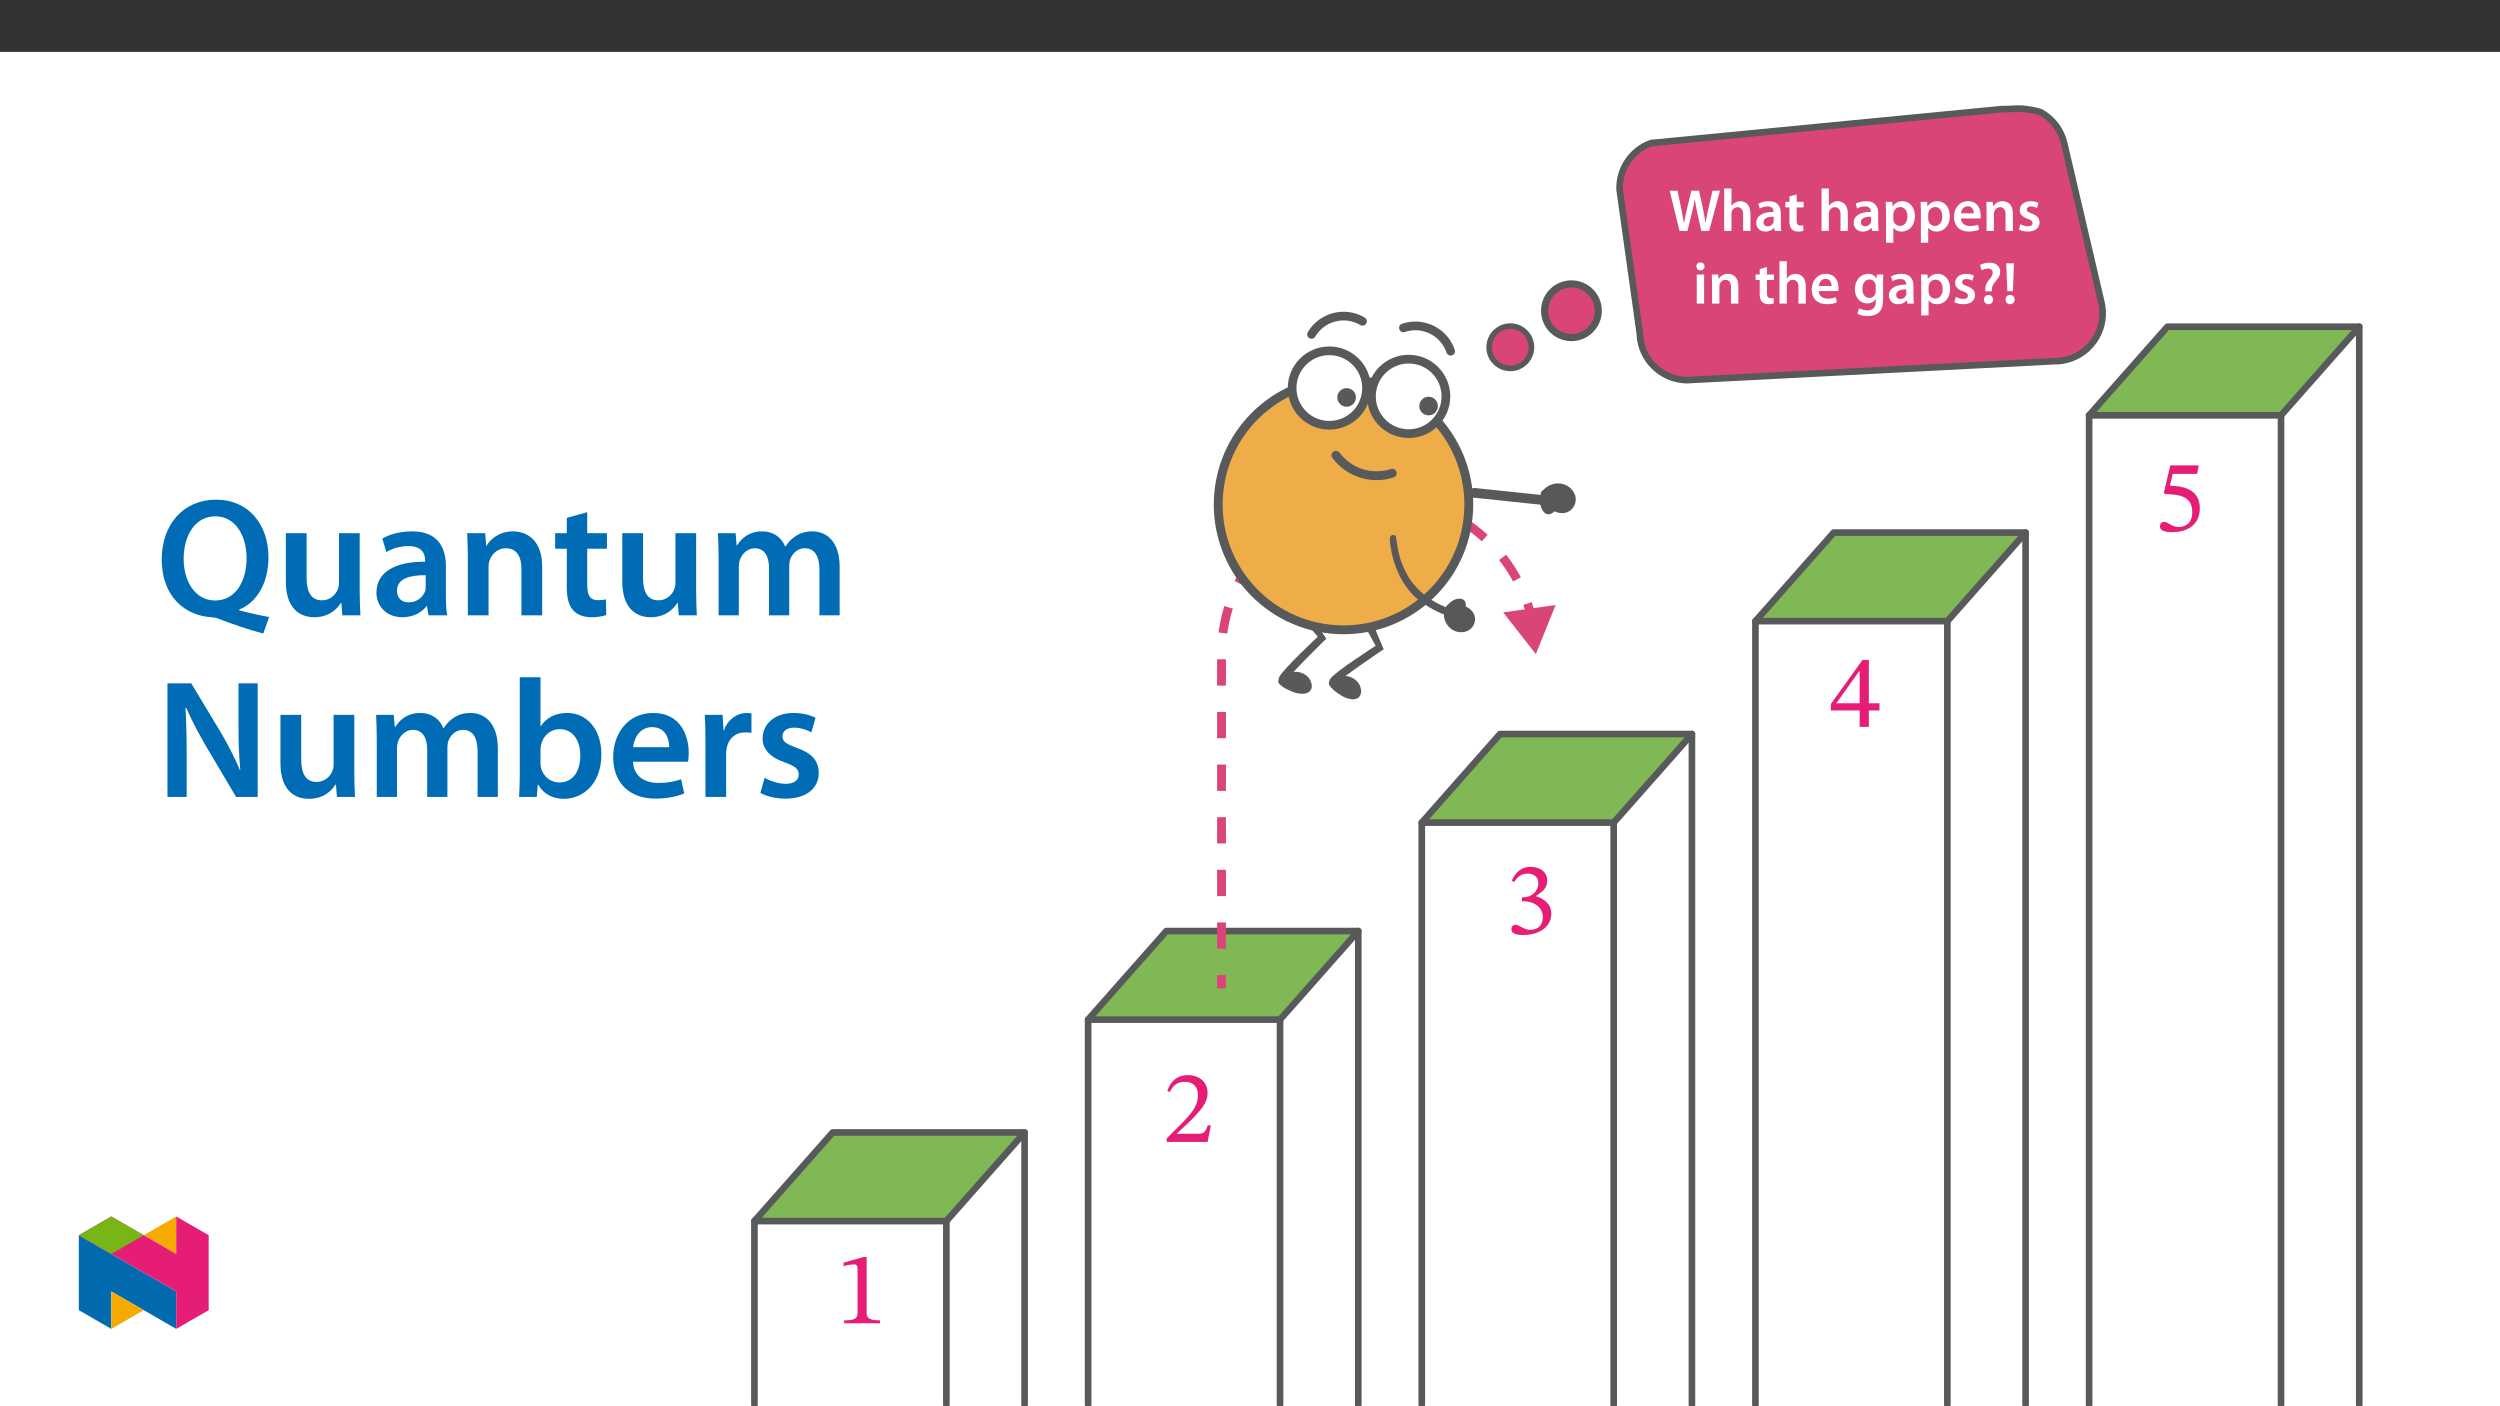 ﻿<?xml version="1.0" encoding="utf-8"?>
<svg xmlns="http://www.w3.org/2000/svg" xmlns:xlink="http://www.w3.org/1999/xlink" viewBox="0 0 960 540" version="1.1">
  <rect x="0" y="0" width="960" height="540" fill="#333333" stroke="none"/>
  <defs>
    <g>
      <symbol overflow="visible" id="glyph0-0">
        <path style="stroke:none;" d="M 0 0 L 11.453 0 L 11.453 -16.047 L 0 -16.047 Z M 5.734 -9.047 L 1.828 -14.906 L 9.625 -14.906 Z M 6.422 -8.016 L 10.312 -13.875 L 10.312 -2.172 Z M 1.828 -1.141 L 5.734 -6.984 L 9.625 -1.141 Z M 1.141 -13.875 L 5.047 -8.016 L 1.141 -2.172 Z M 1.141 -13.875 " />
      </symbol>
      <symbol overflow="visible" id="glyph0-1">
        <path style="stroke:none;" d="M 7.172 0 L 8.969 -7.266 C 9.422 -9.031 9.719 -10.516 9.969 -12.172 L 10.016 -12.172 C 10.219 -10.5 10.5 -9.031 10.891 -7.266 L 12.5 0 L 15.5 0 L 19.672 -15.453 L 16.797 -15.453 L 15.203 -8.484 C 14.781 -6.578 14.422 -4.812 14.141 -3.125 L 14.094 -3.125 C 13.875 -4.797 13.531 -6.516 13.156 -8.344 L 11.625 -15.453 L 8.672 -15.453 L 6.984 -8.453 C 6.562 -6.516 6.125 -4.672 5.875 -3.047 L 5.828 -3.047 C 5.562 -4.578 5.203 -6.562 4.812 -8.438 L 3.344 -15.453 L 0.344 -15.453 L 4.125 0 Z M 7.172 0 " />
      </symbol>
      <symbol overflow="visible" id="glyph0-2">
        <path style="stroke:none;" d="M 1.516 0 L 4.328 0 L 4.328 -6.688 C 4.328 -6.984 4.359 -7.297 4.453 -7.547 C 4.766 -8.391 5.547 -9.125 6.641 -9.125 C 8.203 -9.125 8.797 -7.891 8.797 -6.281 L 8.797 0 L 11.625 0 L 11.625 -6.578 C 11.625 -10.156 9.625 -11.422 7.719 -11.422 C 7.016 -11.422 6.344 -11.234 5.781 -10.906 C 5.203 -10.609 4.719 -10.172 4.375 -9.656 L 4.328 -9.656 L 4.328 -16.281 L 1.516 -16.281 Z M 1.516 0 " />
      </symbol>
      <symbol overflow="visible" id="glyph0-3">
        <path style="stroke:none;" d="M 10.172 -6.688 C 10.172 -9.141 9.141 -11.422 5.562 -11.422 C 3.812 -11.422 2.359 -10.938 1.531 -10.422 L 2.078 -8.594 C 2.844 -9.078 3.984 -9.422 5.094 -9.422 C 7.062 -9.422 7.359 -8.203 7.359 -7.469 L 7.359 -7.297 C 3.234 -7.312 0.734 -5.875 0.734 -3.078 C 0.734 -1.375 2 0.25 4.234 0.25 C 5.703 0.25 6.875 -0.359 7.547 -1.234 L 7.609 -1.234 L 7.812 0 L 10.359 0 C 10.219 -0.688 10.172 -1.672 10.172 -2.688 Z M 7.422 -3.922 C 7.422 -3.719 7.422 -3.5 7.359 -3.297 C 7.078 -2.5 6.281 -1.766 5.141 -1.766 C 4.234 -1.766 3.531 -2.266 3.531 -3.375 C 3.531 -5.062 5.438 -5.484 7.422 -5.453 Z M 7.422 -3.922 " />
      </symbol>
      <symbol overflow="visible" id="glyph0-4">
        <path style="stroke:none;" d="M 1.969 -13.25 L 1.969 -11.156 L 0.391 -11.156 L 0.391 -9.047 L 1.969 -9.047 L 1.969 -3.812 C 1.969 -2.344 2.25 -1.312 2.859 -0.672 C 3.391 -0.094 4.234 0.25 5.297 0.25 C 6.172 0.25 6.922 0.109 7.328 -0.047 L 7.297 -2.172 C 6.969 -2.078 6.688 -2.062 6.188 -2.062 C 5.109 -2.062 4.75 -2.75 4.75 -4.125 L 4.75 -9.047 L 7.422 -9.047 L 7.422 -11.156 L 4.75 -11.156 L 4.75 -14.031 Z M 1.969 -13.25 " />
      </symbol>
      <symbol overflow="visible" id="glyph0-5">
        <path style="stroke:none;" d="M 1.516 4.531 L 4.328 4.531 L 4.328 -1.234 L 4.375 -1.234 C 4.953 -0.344 6.125 0.25 7.516 0.25 C 10.062 0.25 12.609 -1.703 12.609 -5.734 C 12.609 -9.219 10.469 -11.422 7.906 -11.422 C 6.219 -11.422 4.906 -10.703 4.078 -9.438 L 4.031 -9.438 L 3.891 -11.156 L 1.422 -11.156 C 1.469 -10.109 1.516 -8.922 1.516 -7.453 Z M 4.328 -6.391 C 4.328 -6.625 4.375 -6.875 4.422 -7.109 C 4.719 -8.344 5.797 -9.188 6.969 -9.188 C 8.781 -9.188 9.734 -7.594 9.734 -5.609 C 9.734 -3.422 8.688 -1.922 6.906 -1.922 C 5.688 -1.922 4.703 -2.75 4.406 -3.891 C 4.359 -4.156 4.328 -4.406 4.328 -4.672 Z M 4.328 -6.391 " />
      </symbol>
      <symbol overflow="visible" id="glyph0-6">
        <path style="stroke:none;" d="M 10.984 -4.797 C 11.031 -5.047 11.078 -5.453 11.078 -5.984 C 11.078 -8.438 9.875 -11.422 6.25 -11.422 C 2.688 -11.422 0.797 -8.5 0.797 -5.406 C 0.797 -2 2.938 0.234 6.562 0.234 C 8.156 0.234 9.484 -0.062 10.453 -0.484 L 10.047 -2.406 C 9.172 -2.109 8.25 -1.906 6.938 -1.906 C 5.141 -1.906 3.578 -2.781 3.5 -4.797 Z M 3.5 -6.766 C 3.625 -7.906 4.359 -9.484 6.094 -9.484 C 7.984 -9.484 8.438 -7.797 8.406 -6.766 Z M 3.5 -6.766 " />
      </symbol>
      <symbol overflow="visible" id="glyph0-7">
        <path style="stroke:none;" d="M 1.516 0 L 4.328 0 L 4.328 -6.578 C 4.328 -6.906 4.375 -7.25 4.469 -7.469 C 4.766 -8.328 5.547 -9.125 6.672 -9.125 C 8.203 -9.125 8.797 -7.906 8.797 -6.297 L 8.797 0 L 11.625 0 L 11.625 -6.625 C 11.625 -10.156 9.609 -11.422 7.656 -11.422 C 5.797 -11.422 4.578 -10.359 4.078 -9.484 L 4.016 -9.484 L 3.875 -11.156 L 1.422 -11.156 C 1.469 -10.203 1.516 -9.125 1.516 -7.844 Z M 1.516 0 " />
      </symbol>
      <symbol overflow="visible" id="glyph0-8">
        <path style="stroke:none;" d="M 0.828 -0.547 C 1.656 -0.094 2.859 0.234 4.219 0.234 C 7.172 0.234 8.75 -1.234 8.75 -3.281 C 8.734 -4.922 7.812 -5.953 5.781 -6.672 C 4.359 -7.203 3.828 -7.516 3.828 -8.234 C 3.828 -8.922 4.375 -9.422 5.391 -9.422 C 6.375 -9.422 7.297 -9.047 7.75 -8.781 L 8.328 -10.75 C 7.656 -11.109 6.578 -11.422 5.344 -11.422 C 2.75 -11.422 1.125 -9.906 1.125 -7.938 C 1.125 -6.594 2.016 -5.406 4.188 -4.672 C 5.562 -4.172 6.031 -3.812 6.031 -3.047 C 6.031 -2.312 5.484 -1.781 4.234 -1.781 C 3.234 -1.781 2.016 -2.219 1.391 -2.609 Z M 0.828 -0.547 " />
      </symbol>
      <symbol overflow="visible" id="glyph0-9">
        <path style="stroke:none;" d="M 4.328 0 L 4.328 -11.156 L 1.516 -11.156 L 1.516 0 Z M 2.938 -15.812 C 2 -15.812 1.359 -15.156 1.359 -14.281 C 1.359 -13.453 1.969 -12.766 2.906 -12.766 C 3.891 -12.766 4.516 -13.453 4.516 -14.281 C 4.5 -15.156 3.891 -15.812 2.938 -15.812 Z M 2.938 -15.812 " />
      </symbol>
      <symbol overflow="visible" id="glyph0-10">
        <path style="stroke:none;" d="M 11.625 -7.953 C 11.625 -9.484 11.672 -10.406 11.719 -11.156 L 9.266 -11.156 L 9.141 -9.672 L 9.094 -9.672 C 8.578 -10.594 7.594 -11.422 5.875 -11.422 C 3.188 -11.422 0.797 -9.188 0.797 -5.531 C 0.797 -2.359 2.781 -0.062 5.547 -0.062 C 7.031 -0.062 8.156 -0.734 8.797 -1.719 L 8.844 -1.719 L 8.844 -0.75 C 8.844 1.656 7.469 2.609 5.641 2.609 C 4.281 2.609 3.094 2.172 2.391 1.766 L 1.766 3.891 C 2.734 4.469 4.234 4.797 5.656 4.797 C 7.203 4.797 8.828 4.469 9.969 3.438 C 11.141 2.391 11.625 0.703 11.625 -1.625 Z M 8.797 -4.875 C 8.797 -4.562 8.781 -4.172 8.688 -3.891 C 8.359 -2.859 7.453 -2.172 6.391 -2.172 C 4.625 -2.172 3.672 -3.719 3.672 -5.609 C 3.672 -7.891 4.844 -9.266 6.422 -9.266 C 7.609 -9.266 8.406 -8.484 8.703 -7.453 C 8.781 -7.219 8.797 -6.969 8.797 -6.688 Z M 8.797 -4.875 " />
      </symbol>
      <symbol overflow="visible" id="glyph0-11">
        <path style="stroke:none;" d="M 5.688 -4.719 L 5.688 -5.219 C 5.641 -6.328 5.984 -7.266 6.906 -8.328 C 7.891 -9.438 8.875 -10.562 8.875 -12.234 C 8.875 -14.078 7.562 -15.719 4.719 -15.719 C 3.25 -15.719 1.953 -15.312 1.125 -14.781 L 1.812 -12.766 C 2.391 -13.203 3.297 -13.453 4.109 -13.453 C 5.391 -13.438 6 -12.797 6 -11.828 C 6 -10.938 5.406 -10.125 4.531 -9.078 C 3.469 -7.797 3.047 -6.531 3.156 -5.312 L 3.188 -4.719 Z M 4.359 0.25 C 5.438 0.25 6.125 -0.531 6.125 -1.531 C 6.094 -2.594 5.406 -3.328 4.375 -3.328 C 3.375 -3.328 2.641 -2.594 2.641 -1.531 C 2.641 -0.531 3.344 0.25 4.359 0.25 Z M 4.359 0.25 " />
      </symbol>
      <symbol overflow="visible" id="glyph0-12">
        <path style="stroke:none;" d="M 3.938 -4.766 L 4.359 -15.453 L 1.375 -15.453 L 1.812 -4.766 Z M 2.844 0.25 C 3.922 0.25 4.609 -0.531 4.609 -1.531 C 4.578 -2.594 3.922 -3.328 2.859 -3.328 C 1.828 -3.328 1.125 -2.594 1.125 -1.531 C 1.125 -0.531 1.828 0.25 2.844 0.25 Z M 2.844 0.25 " />
      </symbol>
      <symbol overflow="visible" id="glyph1-0">
        <path style="stroke:none;" d="M 12.75 -6.781 L 12.75 -7.406 C 12.75 -11.75 19.172 -14.859 19.172 -20.719 C 19.172 -24.859 15.703 -26.656 11.797 -26.656 C 7.766 -26.656 5.016 -24.391 5.016 -21.156 C 5.016 -19.281 5.781 -18.375 7.047 -18.375 C 8.016 -18.375 8.844 -18.891 8.844 -20.125 C 8.844 -21.641 8.016 -21.672 8.016 -22.984 C 8.016 -24.219 9.078 -25.141 11.438 -25.141 C 13.984 -25.141 15.578 -23.75 15.578 -20.594 C 15.578 -14.469 11.156 -12.984 11.156 -7.812 L 11.156 -6.781 Z M 14.266 -1.906 C 14.266 -3.141 13.422 -4.266 12.031 -4.266 C 10.562 -4.266 9.688 -3.188 9.688 -1.906 C 9.688 -0.594 10.438 0.312 12 0.312 C 13.422 0.312 14.266 -0.641 14.266 -1.906 Z M 23.703 6.734 L 23.703 -31.281 L 0.406 -31.281 L 0.406 6.734 Z M 21.641 4.625 L 2.438 4.625 L 2.438 -29.25 L 21.641 -29.25 Z M 21.641 4.625 " />
      </symbol>
      <symbol overflow="visible" id="glyph1-1">
        <path style="stroke:none;" d="M 16.609 -21.875 L 17.25 -25.109 L 6.328 -25.109 L 3.859 -14.703 L 4.344 -14.109 C 4.906 -14.109 5.094 -14.109 6.141 -14.031 C 11.641 -13.75 14.75 -12.109 14.75 -7.125 C 14.75 -2.984 12.234 -1.469 9.406 -1.469 C 6.859 -1.469 5.531 -3.422 3.938 -3.422 C 2.953 -3.422 2.344 -2.625 2.344 -1.719 C 2.344 -0.234 3.859 0.516 6.938 0.516 C 13.266 0.516 17.656 -2.594 17.656 -8.719 C 17.656 -14.984 12.75 -16.859 8.047 -17.219 L 6.172 -17.328 L 7.25 -21.875 Z M 16.609 -21.875 " />
      </symbol>
      <symbol overflow="visible" id="glyph1-2">
        <path style="stroke:none;" d="M 19.172 -6.297 L 19.172 -9.047 L 15.094 -9.047 L 15.094 -25.703 L 12.672 -25.703 L 0.516 -8.812 L 0.516 -6.297 L 11.562 -6.297 L 11.562 0 L 15.094 0 L 15.094 -6.297 Z M 11.562 -9.047 L 2.703 -9.047 L 2.703 -9.203 L 11.391 -21.359 L 11.562 -21.359 Z M 11.562 -9.047 " />
      </symbol>
      <symbol overflow="visible" id="glyph1-3">
        <path style="stroke:none;" d="M 3.422 -19.844 C 4.781 -21.953 6.25 -23.062 8.641 -23.062 C 11.109 -23.062 12.703 -21.719 12.703 -19.359 C 12.703 -16.141 9.875 -13.953 7.172 -13.953 L 6.422 -13.953 L 6.422 -12.438 L 7.219 -12.438 C 11.031 -12.438 14.422 -10.078 14.422 -6.531 C 14.422 -2.625 12 -1.469 9.484 -1.469 C 8.531 -1.469 7.969 -1.641 6.25 -2.516 C 4.859 -3.234 4.547 -3.422 3.906 -3.422 C 2.875 -3.422 2.344 -2.516 2.344 -1.672 C 2.344 -0.641 3.234 0.516 6.812 0.516 C 12.625 0.516 17.688 -2.266 17.688 -7.734 C 17.688 -11.281 15.016 -13.391 11.828 -14.391 L 11.828 -14.5 C 14.344 -16.094 16.141 -17.578 16.141 -20.328 C 16.141 -23.344 13.781 -25.656 9.719 -25.656 C 6.453 -25.656 3.984 -23.828 2.516 -20.359 Z M 3.422 -19.844 " />
      </symbol>
      <symbol overflow="visible" id="glyph1-4">
        <path style="stroke:none;" d="M 18.484 -6.375 L 17.328 -6.375 C 16.422 -3.984 15.891 -3.141 13.781 -3.141 L 8.25 -3.141 L 5.453 -3.031 L 5.453 -3.234 L 10.719 -8.203 C 14.938 -12.469 17.219 -15.219 17.219 -18.766 C 17.219 -22.953 14.062 -25.656 9.562 -25.656 C 5.703 -25.656 2.984 -23.422 1.75 -19.562 L 2.703 -19.172 C 4.188 -22.156 5.938 -23.062 8.531 -23.062 C 11.594 -23.062 13.5 -21.156 13.5 -18.172 C 13.5 -13.984 11.516 -11.469 7.578 -7.406 L 1.516 -1.359 L 1.516 0 L 17.219 0 Z M 18.484 -6.375 " />
      </symbol>
      <symbol overflow="visible" id="glyph1-5">
        <path style="stroke:none;" d="M 16.969 0 L 16.969 -1.109 C 13.312 -1.109 11.828 -1.828 11.828 -3.781 L 11.828 -25.453 L 10.672 -25.453 L 2.953 -23.266 L 2.953 -21.953 C 4.188 -22.359 6.219 -22.594 7.016 -22.594 C 8.016 -22.594 8.328 -22.031 8.328 -20.641 L 8.328 -3.781 C 8.328 -1.797 6.938 -1.109 3.188 -1.109 L 3.188 0 Z M 16.969 0 " />
      </symbol>
      <symbol overflow="visible" id="glyph2-0">
        <path style="stroke:none;" d="M 0 0 L 32.375 0 L 32.375 -45.328 L 0 -45.328 Z M 16.188 -25.578 L 5.188 -42.094 L 27.188 -42.094 Z M 18.125 -22.656 L 29.141 -39.172 L 29.141 -6.156 Z M 5.188 -3.234 L 16.188 -19.75 L 27.188 -3.234 Z M 3.234 -39.172 L 14.25 -22.656 L 3.234 -6.156 Z M 3.234 -39.172 " />
      </symbol>
      <symbol overflow="visible" id="glyph2-1">
        <path style="stroke:none;" d="M 43.578 0.641 C 40.016 0 35.812 -0.906 32.047 -1.938 L 32.047 -2.203 C 38.469 -4.797 43.312 -11.844 43.312 -22.344 C 43.312 -34.703 35.812 -44.422 23.188 -44.422 C 10.688 -44.422 2.328 -34.969 2.328 -21.438 C 2.328 -7.25 11.328 0.188 21.438 0.719 C 22.406 0.781 23.375 0.969 24.281 1.359 C 29.781 3.5 35.219 5.312 41.312 7 Z M 22.859 -5.703 C 15.219 -5.703 10.75 -12.953 10.75 -21.688 C 10.75 -30.438 14.953 -38.016 22.922 -38.016 C 30.828 -38.016 34.906 -30.297 34.906 -22.016 C 34.906 -12.828 30.5 -5.703 22.859 -5.703 Z M 22.859 -5.703 " />
      </symbol>
      <symbol overflow="visible" id="glyph2-2">
        <path style="stroke:none;" d="M 32.5 -31.531 L 24.547 -31.531 L 24.547 -12.5 C 24.547 -11.594 24.406 -10.688 24.094 -10.031 C 23.312 -7.969 21.234 -5.766 18 -5.766 C 13.797 -5.766 12.109 -9.125 12.109 -14.375 L 12.109 -31.531 L 4.141 -31.531 L 4.141 -13.016 C 4.141 -2.719 9.391 0.719 15.094 0.719 C 20.781 0.719 23.891 -2.531 25.25 -4.734 L 25.453 -4.734 L 25.828 0 L 32.766 0 C 32.641 -2.594 32.5 -5.703 32.5 -9.453 Z M 32.5 -31.531 " />
      </symbol>
      <symbol overflow="visible" id="glyph2-3">
        <path style="stroke:none;" d="M 28.75 -18.906 C 28.75 -25.828 25.828 -32.25 15.734 -32.25 C 10.75 -32.25 6.672 -30.891 4.344 -29.469 L 5.891 -24.281 C 8.031 -25.641 11.266 -26.609 14.375 -26.609 C 19.938 -26.609 20.781 -23.188 20.781 -21.109 L 20.781 -20.594 C 9.125 -20.656 2.078 -16.578 2.078 -8.672 C 2.078 -3.891 5.641 0.719 11.984 0.719 C 16.125 0.719 19.422 -1.031 21.297 -3.5 L 21.5 -3.5 L 22.078 0 L 29.266 0 C 28.875 -1.938 28.75 -4.734 28.75 -7.578 Z M 20.984 -11.078 C 20.984 -10.484 20.984 -9.906 20.781 -9.328 C 20 -7.062 17.734 -4.984 14.5 -4.984 C 11.984 -4.984 9.969 -6.406 9.969 -9.516 C 9.969 -14.312 15.344 -15.469 20.984 -15.406 Z M 20.984 -11.078 " />
      </symbol>
      <symbol overflow="visible" id="glyph2-4">
        <path style="stroke:none;" d="M 4.281 0 L 12.234 0 L 12.234 -18.578 C 12.234 -19.484 12.375 -20.469 12.625 -21.109 C 13.469 -23.5 15.672 -25.766 18.844 -25.766 C 23.188 -25.766 24.859 -22.344 24.859 -17.812 L 24.859 0 L 32.828 0 L 32.828 -18.719 C 32.828 -28.688 27.125 -32.25 21.625 -32.25 C 16.375 -32.25 12.953 -29.266 11.531 -26.812 L 11.328 -26.812 L 10.938 -31.531 L 4.016 -31.531 C 4.141 -28.812 4.281 -25.766 4.281 -22.141 Z M 4.281 0 " />
      </symbol>
      <symbol overflow="visible" id="glyph2-5">
        <path style="stroke:none;" d="M 5.562 -37.422 L 5.562 -31.531 L 1.094 -31.531 L 1.094 -25.578 L 5.562 -25.578 L 5.562 -10.75 C 5.562 -6.609 6.344 -3.688 8.094 -1.875 C 9.578 -0.266 11.984 0.719 14.953 0.719 C 17.422 0.719 19.547 0.328 20.719 -0.125 L 20.594 -6.156 C 19.688 -5.891 18.906 -5.828 17.484 -5.828 C 14.438 -5.828 13.406 -7.766 13.406 -11.656 L 13.406 -25.578 L 20.984 -25.578 L 20.984 -31.531 L 13.406 -31.531 L 13.406 -39.625 Z M 5.562 -37.422 " />
      </symbol>
      <symbol overflow="visible" id="glyph2-6">
        <path style="stroke:none;" d="M 4.281 0 L 12.047 0 L 12.047 -18.641 C 12.047 -19.547 12.172 -20.469 12.438 -21.297 C 13.203 -23.438 15.219 -25.766 18.188 -25.766 C 21.891 -25.766 23.641 -22.656 23.641 -18.266 L 23.641 0 L 31.406 0 L 31.406 -18.906 C 31.406 -19.812 31.531 -20.844 31.797 -21.562 C 32.641 -23.828 34.641 -25.766 37.359 -25.766 C 41.188 -25.766 43 -22.656 43 -17.422 L 43 0 L 50.766 0 L 50.766 -18.578 C 50.766 -28.688 45.453 -32.25 40.281 -32.25 C 37.625 -32.25 35.609 -31.594 33.797 -30.375 C 32.375 -29.469 31.078 -28.172 29.984 -26.422 L 29.844 -26.422 C 28.484 -29.922 25.25 -32.25 21.109 -32.25 C 15.734 -32.25 12.891 -29.328 11.391 -26.875 L 11.203 -26.875 L 10.812 -31.531 L 4.016 -31.531 C 4.141 -28.812 4.281 -25.766 4.281 -22.141 Z M 4.281 0 " />
      </symbol>
      <symbol overflow="visible" id="glyph2-7">
        <path style="stroke:none;" d="M 11.906 0 L 11.906 -15.609 C 11.906 -22.797 11.781 -28.562 11.453 -34.188 L 11.719 -34.25 C 13.859 -29.328 16.703 -24.016 19.484 -19.234 L 30.891 0 L 39.172 0 L 39.172 -43.641 L 31.797 -43.641 L 31.797 -28.422 C 31.797 -21.75 31.922 -16.125 32.5 -10.297 L 32.375 -10.297 C 30.375 -15.016 27.781 -20.078 24.922 -24.922 L 13.656 -43.641 L 4.531 -43.641 L 4.531 0 Z M 11.906 0 " />
      </symbol>
      <symbol overflow="visible" id="glyph2-8">
        <path style="stroke:none;" d="M 4.281 -8.875 C 4.281 -5.641 4.141 -2.141 4.016 0 L 10.812 0 L 11.203 -4.734 L 11.328 -4.734 C 13.594 -0.844 17.219 0.719 21.297 0.719 C 28.422 0.719 35.609 -4.922 35.609 -16.25 C 35.672 -25.828 30.172 -32.25 22.469 -32.25 C 17.734 -32.25 14.312 -30.234 12.375 -27.188 L 12.234 -27.188 L 12.234 -45.969 L 4.281 -45.969 Z M 12.234 -18.125 C 12.234 -18.906 12.375 -19.625 12.5 -20.203 C 13.344 -23.703 16.312 -26.031 19.547 -26.031 C 24.859 -26.031 27.516 -21.5 27.516 -15.922 C 27.516 -9.516 24.469 -5.562 19.484 -5.562 C 16.062 -5.562 13.281 -7.906 12.438 -11.141 C 12.297 -11.719 12.234 -12.375 12.234 -13.016 Z M 12.234 -18.125 " />
      </symbol>
      <symbol overflow="visible" id="glyph2-9">
        <path style="stroke:none;" d="M 31.016 -13.531 C 31.141 -14.25 31.281 -15.406 31.281 -16.906 C 31.281 -23.828 27.906 -32.25 17.672 -32.25 C 7.578 -32.25 2.266 -24.016 2.266 -15.281 C 2.266 -5.641 8.281 0.641 18.516 0.641 C 23.047 0.641 26.812 -0.188 29.531 -1.359 L 28.359 -6.797 C 25.906 -5.953 23.312 -5.375 19.625 -5.375 C 14.5 -5.375 10.094 -7.828 9.906 -13.531 Z M 9.906 -19.094 C 10.234 -22.344 12.297 -26.812 17.219 -26.812 C 22.531 -26.812 23.828 -22.016 23.766 -19.094 Z M 9.906 -19.094 " />
      </symbol>
      <symbol overflow="visible" id="glyph2-10">
        <path style="stroke:none;" d="M 4.281 0 L 12.234 0 L 12.234 -16.375 C 12.234 -17.219 12.297 -18.062 12.438 -18.781 C 13.141 -22.406 15.797 -24.797 19.547 -24.797 C 20.531 -24.797 21.234 -24.734 21.953 -24.609 L 21.953 -32.047 C 21.297 -32.188 20.844 -32.25 20.078 -32.25 C 16.641 -32.25 12.953 -29.984 11.391 -25.578 L 11.203 -25.578 L 10.875 -31.531 L 4.016 -31.531 C 4.203 -28.75 4.281 -25.641 4.281 -21.375 Z M 4.281 0 " />
      </symbol>
      <symbol overflow="visible" id="glyph2-11">
        <path style="stroke:none;" d="M 2.328 -1.547 C 4.656 -0.266 8.094 0.641 11.906 0.641 C 20.266 0.641 24.734 -3.5 24.734 -9.266 C 24.672 -13.922 22.078 -16.828 16.312 -18.844 C 12.297 -20.328 10.812 -21.234 10.812 -23.25 C 10.812 -25.188 12.375 -26.609 15.219 -26.609 C 18 -26.609 20.594 -25.578 21.891 -24.797 L 23.5 -30.375 C 21.625 -31.406 18.578 -32.25 15.094 -32.25 C 7.766 -32.25 3.172 -27.969 3.172 -22.406 C 3.172 -18.641 5.703 -15.281 11.844 -13.203 C 15.734 -11.781 17.031 -10.75 17.031 -8.609 C 17.031 -6.547 15.469 -5.047 11.984 -5.047 C 9.125 -5.047 5.703 -6.281 3.953 -7.375 Z M 2.328 -1.547 " />
      </symbol>
    </g>
    <clipPath id="clip1">
      <path d="M 392 433 L 395 433 L 395 539.984 L 392 539.984 Z M 392 433 " />
    </clipPath>
    <clipPath id="clip2">
      <path d="M 288.434 433 L 395 433 L 395 471 L 288.434 471 Z M 288.434 433 " />
    </clipPath>
    <clipPath id="clip3">
      <path d="M 288.434 467 L 291 467 L 291 539.984 L 288.434 539.984 Z M 288.434 467 " />
    </clipPath>
    <clipPath id="clip4">
      <path d="M 362 467 L 365 467 L 365 539.984 L 362 539.984 Z M 362 467 " />
    </clipPath>
    <clipPath id="clip5">
      <path d="M 416 390 L 420 390 L 420 539.984 L 416 539.984 Z M 416 390 " />
    </clipPath>
    <clipPath id="clip6">
      <path d="M 490 390 L 493 390 L 493 539.984 L 490 539.984 Z M 490 390 " />
    </clipPath>
    <clipPath id="clip7">
      <path d="M 520 356 L 523 356 L 523 539.984 L 520 539.984 Z M 520 356 " />
    </clipPath>
    <clipPath id="clip8">
      <path d="M 544 314 L 548 314 L 548 539.984 L 544 539.984 Z M 544 314 " />
    </clipPath>
    <clipPath id="clip9">
      <path d="M 618 314 L 621 314 L 621 539.984 L 618 539.984 Z M 618 314 " />
    </clipPath>
    <clipPath id="clip10">
      <path d="M 648 280 L 651 280 L 651 539.984 L 648 539.984 Z M 648 280 " />
    </clipPath>
    <clipPath id="clip11">
      <path d="M 672 237 L 676 237 L 676 539.984 L 672 539.984 Z M 672 237 " />
    </clipPath>
    <clipPath id="clip12">
      <path d="M 746 237 L 750 237 L 750 539.984 L 746 539.984 Z M 746 237 " />
    </clipPath>
    <clipPath id="clip13">
      <path d="M 776 203 L 780 203 L 780 539.984 L 776 539.984 Z M 776 203 " />
    </clipPath>
    <clipPath id="clip14">
      <path d="M 800 124 L 907.23 124 L 907.23 161 L 800 161 Z M 800 124 " />
    </clipPath>
    <clipPath id="clip15">
      <path d="M 800 158 L 804 158 L 804 539.984 L 800 539.984 Z M 800 158 " />
    </clipPath>
    <clipPath id="clip16">
      <path d="M 874 158 L 878 158 L 878 539.984 L 874 539.984 Z M 874 158 " />
    </clipPath>
    <clipPath id="clip17">
      <path d="M 904 124 L 907.23 124 L 907.23 539.984 L 904 539.984 Z M 904 124 " />
    </clipPath>
    <clipPath id="clip18">
      <path d="M 30.277 474 L 68 474 L 68 510.301 L 30.277 510.301 Z M 30.277 474 " />
    </clipPath>
    <clipPath id="clip19">
      <path d="M 42 495 L 56 495 L 56 510.301 L 42 510.301 Z M 42 495 " />
    </clipPath>
    <clipPath id="clip20">
      <path d="M 55 467.125 L 68 467.125 L 68 482 L 55 482 Z M 55 467.125 " />
    </clipPath>
    <clipPath id="clip21">
      <path d="M 30.277 467.125 L 80.133 467.125 L 80.133 510.301 L 30.277 510.301 Z M 30.277 467.125 " />
    </clipPath>
    <clipPath id="clip22">
      <path d="M 30.277 467.125 L 56 467.125 L 56 482 L 30.277 482 Z M 30.277 467.125 " />
    </clipPath>
  </defs>
  <g id="surface1">
    <path style=" stroke:none;fill-rule:nonzero;fill:rgb(100%,100%,100%);fill-opacity:1;" d="M 0 559.926 L 960 559.926 L 960 19.926 L 0 19.926 Z M 0 559.926 " />
    <g clip-path="url(#clip1)" clip-rule="nonzero">
      <path style="fill:none;stroke-width:3;stroke-linecap:round;stroke-linejoin:round;stroke:rgb(34.499%,34.9%,35.699%);stroke-opacity:1;stroke-miterlimit:4;" d="M -0.002 -0.002 L -0.002 -123.053 " transform="matrix(0.85,0,0,-0.85,393.447,434.87)" />
    </g>
    <path style=" stroke:none;fill-rule:nonzero;fill:rgb(85.5%,27.1%,47.499%);fill-opacity:1;" d="M 290.488 468 L 319.457 434.773 L 394.258 435.625 L 362.215 468.883 Z M 290.488 468 " />
    <path style=" stroke:none;fill-rule:nonzero;fill:rgb(85.5%,27.1%,47.499%);fill-opacity:1;" d="M 783.492 43.023 C 788.109 45.523 791.441 49.875 792.641 54.992 L 806.934 116.129 C 807.027 116.531 807.109 116.941 807.176 117.348 C 808.824 127.363 802.035 136.812 792.023 138.457 C 790.914 138.641 789.793 138.719 788.668 138.695 L 647.691 145.977 C 638.863 145.801 631.41 139.367 629.945 130.66 L 629.945 130.656 C 629.809 129.832 629.727 129.004 629.703 128.168 L 621.93 72.762 C 621.68 64.836 626.547 57.648 634.004 54.941 L 768.465 41.926 C 771.395 41.969 773.984 41.609 776.516 41.746 C 778.875 41.941 781.211 42.367 783.492 43.023 " />
    <path style="fill:none;stroke-width:3;stroke-linecap:butt;stroke-linejoin:miter;stroke:rgb(34.499%,34.9%,35.699%);stroke-opacity:1;stroke-miterlimit:10;" d="M 0.002 -0 C 5.434 -2.941 9.354 -8.061 10.765 -14.081 L 27.58 -86.007 C 27.69 -86.48 27.787 -86.962 27.865 -87.44 C 29.804 -99.223 21.817 -110.34 10.039 -112.275 C 8.733 -112.491 7.415 -112.583 6.091 -112.555 L -159.764 -121.121 C -170.15 -120.915 -178.918 -113.346 -180.642 -103.102 L -180.642 -103.098 C -180.802 -102.128 -180.899 -101.154 -180.926 -100.17 L -190.072 -34.986 C -190.366 -25.662 -184.64 -17.206 -175.867 -14.021 L -17.677 1.291 C -14.231 1.241 -11.184 1.663 -8.206 1.503 C -5.43 1.273 -2.682 0.772 0.002 -0 Z M 0.002 -0 " transform="matrix(0.85,0,0,-0.85,783.491,43.023)" />
    <path style=" stroke:none;fill-rule:nonzero;fill:rgb(85.5%,27.1%,47.499%);fill-opacity:1;" d="M 579.957 125.23 C 584.438 125.23 588.07 128.863 588.07 133.344 C 588.07 137.824 584.438 141.457 579.957 141.457 C 575.477 141.457 571.844 137.824 571.844 133.344 C 571.844 128.863 575.477 125.23 579.957 125.23 " />
    <path style="fill:none;stroke-width:2.546;stroke-linecap:butt;stroke-linejoin:miter;stroke:rgb(34.499%,34.9%,35.699%);stroke-opacity:1;stroke-miterlimit:10;" d="M 0.001 -0.001 C 5.272 -0.001 9.546 -4.275 9.546 -9.546 C 9.546 -14.818 5.272 -19.091 0.001 -19.091 C -5.27 -19.091 -9.544 -14.818 -9.544 -9.546 C -9.544 -4.275 -5.27 -0.001 0.001 -0.001 Z M 0.001 -0.001 " transform="matrix(0.85,0,0,-0.85,579.956,125.229)" />
    <path style=" stroke:none;fill-rule:nonzero;fill:rgb(85.5%,27.1%,47.499%);fill-opacity:1;" d="M 603.43 109.023 C 609.121 109.023 613.734 113.637 613.734 119.328 C 613.734 125.016 609.121 129.629 603.43 129.629 C 597.742 129.629 593.129 125.016 593.129 119.328 C 593.129 113.637 597.742 109.023 603.43 109.023 " />
    <path style="fill:none;stroke-width:3.232;stroke-linecap:butt;stroke-linejoin:miter;stroke:rgb(34.499%,34.9%,35.699%);stroke-opacity:1;stroke-miterlimit:10;" d="M -0 0.001 C 6.695 0.001 12.123 -5.427 12.123 -12.122 C 12.123 -18.814 6.695 -24.241 -0 -24.241 C -6.692 -24.241 -12.119 -18.814 -12.119 -12.122 C -12.119 -5.427 -6.692 0.001 -0 0.001 Z M -0 0.001 " transform="matrix(0.85,0,0,-0.85,603.43,109.024)" />
    <path style=" stroke:none;fill-rule:nonzero;fill:rgb(50.2%,72.198%,33.699%);fill-opacity:1;" d="M 363.402 468.883 L 289.707 468.883 L 319.754 434.871 L 393.445 434.871 Z M 363.402 468.883 " />
    <g clip-path="url(#clip2)" clip-rule="nonzero">
      <path style="fill:none;stroke-width:3;stroke-linecap:round;stroke-linejoin:round;stroke:rgb(34.499%,34.9%,35.699%);stroke-opacity:1;stroke-miterlimit:4;" d="M 0 0 L -86.7 0 L -51.351 40.014 L 35.345 40.014 Z M 0 0 " transform="matrix(0.85,0,0,-0.85,363.402,468.883)" />
    </g>
    <g clip-path="url(#clip3)" clip-rule="nonzero">
      <path style="fill:none;stroke-width:3;stroke-linecap:round;stroke-linejoin:round;stroke:rgb(34.499%,34.9%,35.699%);stroke-opacity:1;stroke-miterlimit:4;" d="M 0 0 L 0 -83.038 " transform="matrix(0.85,0,0,-0.85,289.707,468.883)" />
    </g>
    <g clip-path="url(#clip4)" clip-rule="nonzero">
      <path style="fill:none;stroke-width:3;stroke-linecap:round;stroke-linejoin:round;stroke:rgb(34.499%,34.9%,35.699%);stroke-opacity:1;stroke-miterlimit:4;" d="M 0.001 0 L 0.001 -83.038 " transform="matrix(0.85,0,0,-0.85,363.402,468.883)" />
    </g>
    <path style="fill-rule:nonzero;fill:rgb(50.2%,72.198%,33.699%);fill-opacity:1;stroke-width:3;stroke-linecap:round;stroke-linejoin:round;stroke:rgb(34.499%,34.9%,35.699%);stroke-opacity:1;stroke-miterlimit:4;" d="M -0.002 0.002 L -86.702 0.002 L -51.353 40.016 L 35.347 40.016 Z M -0.002 0.002 " transform="matrix(0.85,0,0,-0.85,491.529,391.533)" />
    <g clip-path="url(#clip5)" clip-rule="nonzero">
      <path style="fill:none;stroke-width:3;stroke-linecap:round;stroke-linejoin:round;stroke:rgb(34.499%,34.9%,35.699%);stroke-opacity:1;stroke-miterlimit:4;" d="M 0.002 0.002 L 0.002 -174.038 " transform="matrix(0.85,0,0,-0.85,417.835,391.533)" />
    </g>
    <g clip-path="url(#clip6)" clip-rule="nonzero">
      <path style="fill:none;stroke-width:3;stroke-linecap:round;stroke-linejoin:round;stroke:rgb(34.499%,34.9%,35.699%);stroke-opacity:1;stroke-miterlimit:4;" d="M 0.002 0.002 L 0.002 -174.038 " transform="matrix(0.85,0,0,-0.85,491.53,391.533)" />
    </g>
    <g clip-path="url(#clip7)" clip-rule="nonzero">
      <path style="fill:none;stroke-width:3;stroke-linecap:round;stroke-linejoin:round;stroke:rgb(34.499%,34.9%,35.699%);stroke-opacity:1;stroke-miterlimit:4;" d="M -0 0 L -0 -214.053 " transform="matrix(0.85,0,0,-0.85,521.574,357.52)" />
    </g>
    <path style="fill-rule:nonzero;fill:rgb(50.2%,72.198%,33.699%);fill-opacity:1;stroke-width:3;stroke-linecap:round;stroke-linejoin:round;stroke:rgb(34.499%,34.9%,35.699%);stroke-opacity:1;stroke-miterlimit:4;" d="M -0 0 L -86.701 0 L -51.351 40.014 L 35.349 40.014 Z M -0 0 " transform="matrix(0.85,0,0,-0.85,619.656,315.883)" />
    <g clip-path="url(#clip8)" clip-rule="nonzero">
      <path style="fill:none;stroke-width:3;stroke-linecap:round;stroke-linejoin:round;stroke:rgb(34.499%,34.9%,35.699%);stroke-opacity:1;stroke-miterlimit:4;" d="M -0.001 0 L -0.001 -263.038 " transform="matrix(0.85,0,0,-0.85,545.962,315.883)" />
    </g>
    <g clip-path="url(#clip9)" clip-rule="nonzero">
      <path style="fill:none;stroke-width:3;stroke-linecap:round;stroke-linejoin:round;stroke:rgb(34.499%,34.9%,35.699%);stroke-opacity:1;stroke-miterlimit:4;" d="M -0.001 0 L -0.001 -263.038 " transform="matrix(0.85,0,0,-0.85,619.657,315.883)" />
    </g>
    <g clip-path="url(#clip10)" clip-rule="nonzero">
      <path style="fill:none;stroke-width:3;stroke-linecap:round;stroke-linejoin:round;stroke:rgb(34.499%,34.9%,35.699%);stroke-opacity:1;stroke-miterlimit:4;" d="M 0.001 -0.002 L 0.001 -303.053 " transform="matrix(0.85,0,0,-0.85,649.702,281.87)" />
    </g>
    <path style="fill-rule:nonzero;fill:rgb(50.2%,72.198%,33.699%);fill-opacity:1;stroke-width:3;stroke-linecap:round;stroke-linejoin:round;stroke:rgb(34.499%,34.9%,35.699%);stroke-opacity:1;stroke-miterlimit:4;" d="M 0 0.002 L -86.7 0.002 L -51.355 40.016 L 35.345 40.016 Z M 0 0.002 " transform="matrix(0.85,0,0,-0.85,747.785,238.533)" />
    <g clip-path="url(#clip11)" clip-rule="nonzero">
      <path style="fill:none;stroke-width:3;stroke-linecap:round;stroke-linejoin:round;stroke:rgb(34.499%,34.9%,35.699%);stroke-opacity:1;stroke-miterlimit:4;" d="M 0 0.002 L 0 -354.038 " transform="matrix(0.85,0,0,-0.85,674.09,238.533)" />
    </g>
    <g clip-path="url(#clip12)" clip-rule="nonzero">
      <path style="fill:none;stroke-width:3;stroke-linecap:round;stroke-linejoin:round;stroke:rgb(34.499%,34.9%,35.699%);stroke-opacity:1;stroke-miterlimit:4;" d="M 0 0.002 L 0 -354.038 " transform="matrix(0.85,0,0,-0.85,747.785,238.533)" />
    </g>
    <g clip-path="url(#clip13)" clip-rule="nonzero">
      <path style="fill:none;stroke-width:3;stroke-linecap:round;stroke-linejoin:round;stroke:rgb(34.499%,34.9%,35.699%);stroke-opacity:1;stroke-miterlimit:4;" d="M -0.002 0.001 L -0.002 -394.053 " transform="matrix(0.85,0,0,-0.85,777.829,204.52)" />
    </g>
    <path style=" stroke:none;fill-rule:nonzero;fill:rgb(50.2%,72.198%,33.699%);fill-opacity:1;" d="M 875.914 159.484 L 802.219 159.484 L 832.262 125.469 L 905.957 125.469 Z M 875.914 159.484 " />
    <g clip-path="url(#clip14)" clip-rule="nonzero">
      <path style="fill:none;stroke-width:3;stroke-linecap:round;stroke-linejoin:round;stroke:rgb(34.499%,34.9%,35.699%);stroke-opacity:1;stroke-miterlimit:4;" d="M 0.002 -0.002 L -86.698 -0.002 L -51.354 40.017 L 35.347 40.017 Z M 0.002 -0.002 " transform="matrix(0.85,0,0,-0.85,875.912,159.483)" />
    </g>
    <g clip-path="url(#clip15)" clip-rule="nonzero">
      <path style="fill:none;stroke-width:3;stroke-linecap:round;stroke-linejoin:round;stroke:rgb(34.499%,34.9%,35.699%);stroke-opacity:1;stroke-miterlimit:4;" d="M 0.002 -0.002 L 0.002 -447.038 " transform="matrix(0.85,0,0,-0.85,802.217,159.483)" />
    </g>
    <g clip-path="url(#clip16)" clip-rule="nonzero">
      <path style="fill:none;stroke-width:3;stroke-linecap:round;stroke-linejoin:round;stroke:rgb(34.499%,34.9%,35.699%);stroke-opacity:1;stroke-miterlimit:4;" d="M 0.002 -0.002 L 0.002 -447.038 " transform="matrix(0.85,0,0,-0.85,875.912,159.483)" />
    </g>
    <g clip-path="url(#clip17)" clip-rule="nonzero">
      <path style="fill:none;stroke-width:3;stroke-linecap:round;stroke-linejoin:round;stroke:rgb(34.499%,34.9%,35.699%);stroke-opacity:1;stroke-miterlimit:4;" d="M 0 0.002 L 0 -487.053 " transform="matrix(0.85,0,0,-0.85,905.957,125.47)" />
    </g>
    <path style="fill:none;stroke-width:4;stroke-linecap:butt;stroke-linejoin:miter;stroke:rgb(85.5%,27.1%,47.499%);stroke-opacity:1;stroke-miterlimit:10;" d="M 0.002 0.002 L 0.002 5.999 " transform="matrix(0.85,0,0,-0.85,469.057,379.525)" />
    <path style="fill:none;stroke-width:4;stroke-linecap:butt;stroke-linejoin:miter;stroke:rgb(85.5%,27.1%,47.499%);stroke-opacity:1;stroke-dasharray:11.889,11.889;stroke-miterlimit:10;" d="M 0.002 -0.001 L 0.002 133.11 C 0.002 172.325 31.79 204.112 70.999 204.112 C 99.234 204.117 124.79 187.394 136.091 161.516 " transform="matrix(0.85,0,0,-0.85,469.057,364.32)" />
    <path style="fill:none;stroke-width:4;stroke-linecap:butt;stroke-linejoin:miter;stroke:rgb(85.5%,27.1%,47.499%);stroke-opacity:1;stroke-miterlimit:10;" d="M 0.002 -0.001 C 0.64 -1.885 1.201 -3.806 1.688 -5.759 " transform="matrix(0.85,0,0,-0.85,586.561,231.745)" />
    <path style=" stroke:none;fill-rule:nonzero;fill:rgb(85.5%,27.1%,47.499%);fill-opacity:1;" d="M 577.223 235.152 L 589.758 251.176 L 597.367 232.312 Z M 577.223 235.152 " />
    <path style=" stroke:none;fill-rule:nonzero;fill:rgb(34.499%,34.9%,35.699%);fill-opacity:1;" d="M 511.504 262.41 C 511.727 262.723 511.961 263.027 512.215 263.316 C 512.469 263.605 512.742 263.887 513.031 264.156 C 514.27 265.176 515.629 266.039 517.074 266.734 C 517.441 266.891 517.82 267.016 518.207 267.102 C 518.5 267.172 518.801 267.227 519.102 267.258 C 519.418 267.293 519.734 267.293 520.047 267.262 C 521.008 267.215 521.426 266.316 521.434 265.457 C 521.402 264.52 521.086 263.613 520.523 262.859 C 520.371 262.664 520.199 262.477 520.02 262.305 C 518.266 260.762 515.785 260.348 513.625 261.246 C 513.434 261.316 513.246 261.391 513.059 261.473 C 512.738 261.766 512.266 261.781 511.945 262.074 C 511.793 262.18 511.645 262.289 511.504 262.41 " />
    <path style=" stroke:none;fill-rule:nonzero;fill:rgb(34.499%,34.9%,35.699%);fill-opacity:1;" d="M 510.484 263.121 C 511.09 264 511.824 264.781 512.668 265.438 C 513.512 266.086 514.391 266.684 515.305 267.23 C 516.25 267.797 517.289 268.195 518.371 268.406 C 519.434 268.703 520.566 268.559 521.52 268 C 523.234 266.703 522.789 263.984 521.738 262.41 C 520.59 260.797 518.793 259.766 516.82 259.594 C 515.703 259.48 514.574 259.609 513.512 259.965 C 513.289 260.039 513.07 260.125 512.855 260.211 C 512.68 260.277 512.508 260.355 512.348 260.453 C 512.301 260.496 512.246 260.535 512.191 260.57 C 512.332 260.504 512.34 260.496 512.211 260.555 C 511.691 260.746 511.211 261.027 510.793 261.391 C 510.23 261.781 510.094 262.559 510.484 263.121 C 510.879 263.684 511.652 263.82 512.215 263.43 C 512.355 263.312 512.504 263.203 512.656 263.094 C 512.707 263.055 512.965 262.914 512.703 263.031 C 512.762 263.004 512.824 262.98 512.883 262.957 C 513.105 262.875 513.32 262.773 513.527 262.656 C 513.527 262.656 513.777 262.48 513.645 262.574 C 513.562 262.605 513.582 262.594 513.711 262.543 C 513.789 262.512 513.863 262.484 513.938 262.457 C 514.113 262.387 514.293 262.32 514.473 262.262 C 514.543 262.242 514.613 262.219 514.684 262.199 C 514.672 262.203 515.023 262.113 514.848 262.152 C 514.676 262.195 515.027 262.121 515.016 262.125 C 515.105 262.109 515.195 262.094 515.285 262.082 C 515.48 262.055 515.68 262.039 515.879 262.031 C 515.988 262.027 516.094 262.027 516.203 262.027 C 516.152 262.027 515.961 262.008 516.203 262.027 C 516.379 262.039 516.555 262.055 516.73 262.082 C 516.906 262.105 517.082 262.141 517.254 262.18 C 517.32 262.195 517.391 262.215 517.457 262.23 C 517.598 262.273 517.594 262.27 517.441 262.223 C 517.508 262.246 517.574 262.27 517.641 262.293 C 517.934 262.402 518.219 262.535 518.492 262.688 C 518.539 262.715 518.812 262.914 518.566 262.73 C 518.621 262.773 518.68 262.809 518.734 262.852 C 518.902 262.977 519.066 263.109 519.215 263.254 C 519.195 263.23 519.48 263.52 519.371 263.402 C 519.262 263.285 519.527 263.598 519.504 263.57 C 519.617 263.707 519.719 263.855 519.812 264.008 C 519.934 264.207 519.832 264.051 519.812 264.004 C 519.852 264.102 519.895 264.195 519.934 264.293 C 519.957 264.359 519.98 264.426 520.004 264.492 C 520.016 264.527 520.109 264.883 520.078 264.75 C 520.035 264.574 520.109 264.922 520.109 264.91 C 520.121 264.984 520.133 265.055 520.145 265.129 C 520.16 265.238 520.168 265.352 520.184 265.461 C 520.223 265.707 520.195 265.5 520.199 265.438 C 520.191 265.523 520.195 265.824 520.125 265.891 L 520.168 265.746 C 520.148 265.801 520.125 265.859 520.102 265.91 L 520.062 265.992 C 519.992 266.113 520.004 266.094 520.102 265.934 C 520.09 265.918 520.008 266.066 519.988 266.062 L 520.102 265.961 C 520.055 266 520.008 266.031 519.957 266.062 C 520.148 265.914 520.066 265.98 519.996 266.023 L 520.125 266 C 520.059 266.012 519.992 266.02 519.926 266.023 C 519.852 266.031 519.773 266.039 519.695 266.043 C 519.68 266.043 519.297 266.039 519.543 266.051 C 519.332 266.039 519.117 266.016 518.906 265.977 C 518.695 265.941 518.488 265.898 518.285 265.848 C 518.285 265.848 517.879 265.727 518.098 265.797 C 518.012 265.77 517.93 265.738 517.848 265.707 C 517.406 265.539 516.98 265.336 516.57 265.105 C 516.363 264.988 516.164 264.871 515.961 264.746 C 515.758 264.613 516.203 264.91 515.867 264.68 C 515.762 264.609 515.652 264.539 515.551 264.469 C 515.148 264.191 514.754 263.902 514.363 263.609 C 514.008 263.348 513.676 263.062 513.367 262.75 C 513.074 262.453 513.438 262.836 513.277 262.652 C 513.176 262.539 513.078 262.426 512.984 262.309 C 512.824 262.109 512.668 261.906 512.523 261.699 C 512.133 261.137 511.355 261 510.793 261.391 C 510.23 261.781 510.09 262.555 510.484 263.121 Z M 510.484 263.121 " />
    <path style=" stroke:none;fill-rule:nonzero;fill:rgb(34.499%,34.9%,35.699%);fill-opacity:1;" d="M 510.922 260.527 C 510.301 261.398 510.172 262.727 510.766 263.277 C 511.355 263.781 512.246 263.715 512.754 263.121 C 512.855 263 512.941 262.859 512.996 262.707 C 513.625 261.246 531.332 249.301 531.332 249.301 L 528.273 247.969 C 528.273 247.969 512.805 257.875 510.922 260.527 " />
    <path style=" stroke:none;fill-rule:nonzero;fill:rgb(34.499%,34.9%,35.699%);fill-opacity:1;" d="M 528.273 247.969 C 528.273 247.969 519.113 232.082 520.004 230.93 C 520.887 229.773 523.309 230.289 523.309 230.289 L 531.332 249.301 C 531.332 249.301 529.68 250.453 528.273 247.969 " />
    <path style=" stroke:none;fill-rule:nonzero;fill:rgb(34.499%,34.9%,35.699%);fill-opacity:1;" d="M 492.137 261.734 C 492.41 262 492.695 262.254 493 262.496 C 493.301 262.734 493.621 262.961 493.953 263.176 C 495.355 263.953 496.848 264.562 498.395 264.984 C 498.781 265.07 499.176 265.121 499.574 265.141 C 499.879 265.156 500.184 265.152 500.484 265.133 C 500.797 265.109 501.109 265.055 501.41 264.965 C 502.258 264.691 502.723 263.789 502.453 262.941 C 502.25 262.023 501.777 261.191 501.09 260.551 C 500.902 260.383 500.703 260.23 500.492 260.094 C 498.488 258.891 495.973 258.934 494.012 260.207 C 493.836 260.309 493.664 260.418 493.492 260.531 C 493.234 260.875 492.77 260.977 492.508 261.32 C 492.379 261.453 492.254 261.59 492.137 261.734 " />
    <path style=" stroke:none;fill-rule:nonzero;fill:rgb(34.499%,34.9%,35.699%);fill-opacity:1;" d="M 491.262 262.613 C 492.016 263.371 492.879 264.008 493.824 264.5 C 494.773 264.988 495.746 265.418 496.742 265.789 C 497.777 266.176 498.867 266.379 499.973 266.391 C 501.066 266.496 502.16 266.145 502.996 265.43 C 504.445 263.84 503.52 261.246 502.199 259.887 C 500.781 258.508 498.828 257.816 496.859 258.004 C 495.738 258.094 494.652 258.422 493.668 258.965 C 493.465 259.078 493.266 259.203 493.07 259.328 C 492.906 259.422 492.754 259.531 492.613 259.656 C 492.574 259.707 492.527 259.758 492.48 259.801 C 492.605 259.707 492.613 259.699 492.496 259.777 C 492.023 260.062 491.602 260.426 491.254 260.859 C 490.773 261.348 490.781 262.133 491.27 262.613 C 491.754 263.094 492.535 263.09 493.02 262.609 C 493.137 262.465 493.262 262.332 493.391 262.195 C 493.438 262.148 493.66 261.965 493.426 262.129 C 493.48 262.09 493.535 262.059 493.59 262.023 C 493.793 261.898 493.988 261.762 494.168 261.613 C 494.172 261.609 494.383 261.391 494.27 261.508 C 494.191 261.555 494.215 261.539 494.332 261.465 C 494.398 261.422 494.469 261.379 494.539 261.34 C 494.699 261.238 494.863 261.145 495.027 261.055 C 495.094 261.02 495.16 260.984 495.223 260.953 C 495.215 260.957 495.543 260.809 495.379 260.879 C 495.215 260.949 495.547 260.816 495.539 260.82 C 495.621 260.789 495.707 260.758 495.793 260.73 C 495.984 260.668 496.176 260.613 496.371 260.574 C 496.477 260.547 496.582 260.527 496.688 260.508 C 496.641 260.516 496.449 260.535 496.688 260.508 C 496.863 260.488 497.039 260.473 497.219 260.469 C 497.395 260.461 497.57 260.461 497.75 260.469 C 497.82 260.473 497.891 260.48 497.961 260.484 C 498.105 260.5 498.098 260.496 497.941 260.48 C 498.012 260.488 498.082 260.5 498.148 260.512 C 498.461 260.566 498.762 260.645 499.059 260.75 C 499.109 260.766 499.414 260.91 499.137 260.777 C 499.203 260.805 499.266 260.832 499.328 260.863 C 499.516 260.957 499.699 261.059 499.875 261.172 C 499.848 261.156 500.18 261.387 500.051 261.289 C 499.922 261.195 500.238 261.453 500.215 261.43 C 500.348 261.551 500.477 261.676 500.594 261.809 C 500.75 261.98 500.621 261.848 500.594 261.805 C 500.652 261.891 500.711 261.977 500.766 262.066 C 500.805 262.129 500.836 262.188 500.871 262.25 C 500.891 262.285 501.047 262.613 500.992 262.488 C 500.918 262.324 501.055 262.652 501.051 262.645 C 501.078 262.711 501.102 262.781 501.125 262.852 C 501.16 262.957 501.188 263.066 501.227 263.172 C 501.309 263.402 501.242 263.207 501.234 263.145 C 501.242 263.23 501.301 263.523 501.242 263.605 L 501.258 263.453 C 501.25 263.512 501.238 263.57 501.223 263.629 L 501.199 263.715 C 501.152 263.848 501.16 263.824 501.227 263.648 C 501.215 263.637 501.164 263.797 501.141 263.797 L 501.23 263.68 C 501.195 263.723 501.152 263.762 501.109 263.801 C 501.27 263.621 501.203 263.703 501.141 263.758 L 501.266 263.711 C 501.199 263.734 501.137 263.754 501.074 263.77 C 501 263.789 500.926 263.812 500.852 263.828 C 500.832 263.836 500.453 263.898 500.703 263.867 C 500.488 263.891 500.273 263.906 500.062 263.906 C 499.848 263.91 499.637 263.906 499.426 263.891 C 499.426 263.891 499.004 263.844 499.234 263.875 C 499.145 263.863 499.059 263.848 498.969 263.836 C 498.508 263.746 498.051 263.625 497.605 263.469 C 497.383 263.395 497.164 263.312 496.945 263.227 C 496.719 263.137 497.211 263.344 496.836 263.18 C 496.719 263.129 496.602 263.078 496.488 263.027 C 496.043 262.828 495.602 262.613 495.168 262.398 C 494.77 262.203 494.391 261.98 494.031 261.73 C 493.688 261.492 494.113 261.801 493.926 261.652 C 493.805 261.559 493.688 261.465 493.574 261.367 C 493.383 261.199 493.195 261.027 493.012 260.852 C 492.527 260.363 491.742 260.359 491.254 260.844 C 490.77 261.324 490.766 262.113 491.246 262.598 Z M 491.262 262.613 " />
    <path style=" stroke:none;fill-rule:nonzero;fill:rgb(34.499%,34.9%,35.699%);fill-opacity:1;" d="M 491.223 259.984 C 490.77 260.953 490.883 262.281 491.566 262.719 C 492.238 263.109 493.102 262.879 493.492 262.207 C 493.574 262.066 493.629 261.914 493.66 261.758 C 494.012 260.207 509.277 245.266 509.277 245.266 L 506.027 244.504 C 506.027 244.504 492.598 257.035 491.223 259.984 " />
    <path style=" stroke:none;fill-rule:nonzero;fill:rgb(34.499%,34.9%,35.699%);fill-opacity:1;" d="M 506.027 244.504 C 506.027 244.504 494.156 230.531 494.824 229.234 C 495.488 227.941 497.957 228.012 497.957 228.012 L 509.277 245.266 C 509.277 245.266 507.859 246.695 506.027 244.504 " />
    <path style=" stroke:none;fill-rule:nonzero;fill:rgb(93.3%,67.799%,28.6%);fill-opacity:1;" d="M 520.945 145.887 C 547.371 148.668 566.535 172.348 563.754 198.773 C 560.973 225.199 537.293 244.363 510.867 241.582 C 484.441 238.801 465.273 215.121 468.059 188.695 C 470.84 162.27 494.52 143.105 520.945 145.887 " />
    <path style="fill:none;stroke-width:4;stroke-linecap:round;stroke-linejoin:round;stroke:rgb(34.499%,34.9%,35.699%);stroke-opacity:1;stroke-miterlimit:4;" d="M 0.001 -0.001 C 31.09 -3.273 53.636 -31.132 50.364 -62.221 C 47.092 -93.31 19.234 -115.856 -11.855 -112.584 C -42.945 -109.312 -65.495 -81.453 -62.218 -50.364 C -58.946 -19.275 -31.088 3.271 0.001 -0.001 Z M 0.001 -0.001 " transform="matrix(0.85,0,0,-0.85,520.944,145.886)" />
    <path style=" stroke:none;fill-rule:nonzero;fill:rgb(100%,100%,100%);fill-opacity:1;" d="M 510.469 134.711 C 518.363 134.711 524.762 141.109 524.762 149.004 C 524.762 156.902 518.363 163.301 510.469 163.301 C 502.574 163.301 496.172 156.902 496.172 149.004 C 496.172 141.109 502.574 134.711 510.469 134.711 " />
    <path style="fill:none;stroke-width:3.93;stroke-linecap:round;stroke-linejoin:round;stroke:rgb(34.499%,34.9%,35.699%);stroke-opacity:1;stroke-miterlimit:4;" d="M 0.002 -0.001 C 9.29 -0.001 16.817 -7.529 16.817 -16.816 C 16.817 -26.109 9.29 -33.636 0.002 -33.636 C -9.286 -33.636 -16.818 -26.109 -16.818 -16.816 C -16.818 -7.529 -9.286 -0.001 0.002 -0.001 Z M 0.002 -0.001 " transform="matrix(0.85,0,0,-0.85,510.467,134.71)" />
    <path style="fill:none;stroke-width:3.93;stroke-linecap:round;stroke-linejoin:round;stroke:rgb(34.499%,34.9%,35.699%);stroke-opacity:1;stroke-miterlimit:4;" d="M 0.001 0 C 4.725 7.997 15.038 10.648 23.034 5.924 " transform="matrix(0.85,0,0,-0.85,503.616,128.406)" />
    <path style="fill:none;stroke-width:3.93;stroke-linecap:round;stroke-linejoin:round;stroke:rgb(34.499%,34.9%,35.699%);stroke-opacity:1;stroke-miterlimit:4;" d="M 0 0.002 C 8.796 2.98 18.346 -1.74 21.324 -10.54 " transform="matrix(0.85,0,0,-0.85,538.914,125.904)" />
    <path style=" stroke:none;fill-rule:nonzero;fill:rgb(100%,100%,100%);fill-opacity:1;" d="M 540.934 137.918 C 548.828 137.918 555.23 144.32 555.23 152.215 C 555.23 160.109 548.828 166.512 540.934 166.512 C 533.039 166.512 526.637 160.109 526.637 152.215 C 526.637 144.32 533.039 137.918 540.934 137.918 " />
    <path style="fill:none;stroke-width:3.93;stroke-linecap:round;stroke-linejoin:round;stroke:rgb(34.499%,34.9%,35.699%);stroke-opacity:1;stroke-miterlimit:4;" d="M 0.001 -0 C 9.289 -0 16.821 -7.532 16.821 -16.82 C 16.821 -26.108 9.289 -33.64 0.001 -33.64 C -9.287 -33.64 -16.819 -26.108 -16.819 -16.82 C -16.819 -7.532 -9.287 -0 0.001 -0 Z M 0.001 -0 " transform="matrix(0.85,0,0,-0.85,540.933,137.918)" />
    <path style=" stroke:none;fill-rule:nonzero;fill:rgb(34.499%,34.9%,35.699%);fill-opacity:1;" d="M 517.102 149.035 C 519.074 149.035 520.676 150.637 520.676 152.609 C 520.676 154.582 519.074 156.184 517.102 156.184 C 515.125 156.184 513.527 154.582 513.527 152.609 C 513.527 150.637 515.125 149.035 517.102 149.035 " />
    <path style=" stroke:none;fill-rule:nonzero;fill:rgb(34.499%,34.9%,35.699%);fill-opacity:1;" d="M 548.582 152.352 C 550.555 152.352 552.156 153.949 552.156 155.926 C 552.156 157.898 550.555 159.5 548.582 159.5 C 546.609 159.5 545.008 157.898 545.008 155.926 C 545.008 153.949 546.609 152.352 548.582 152.352 " />
    <path style="fill:none;stroke-width:4;stroke-linecap:round;stroke-linejoin:round;stroke:rgb(34.499%,34.9%,35.699%);stroke-opacity:1;stroke-miterlimit:4;" d="M 0.001 -0.002 C -9.342 -3.031 -19.581 0.232 -25.445 8.114 " transform="matrix(0.85,0,0,-0.85,534.628,181.721)" />
    <path style=" stroke:none;fill-rule:nonzero;fill:rgb(34.499%,34.499%,35.3%);fill-opacity:1;" d="M 593.102 189.84 C 593.297 189.492 593.531 189.168 593.801 188.875 C 594.066 188.59 594.359 188.336 594.68 188.121 C 596.828 186.496 599.805 186.559 601.883 188.266 C 603.746 189.574 604.25 192.113 603.035 194.035 C 601.066 196.824 596.922 195.66 594.879 193.215 C 594.523 192.832 594.211 192.41 593.949 191.957 C 593.703 191.535 593.508 191.086 593.367 190.617 C 593.289 190.391 593.203 190.133 593.102 189.84 " />
    <path style=" stroke:none;fill-rule:nonzero;fill:rgb(34.499%,34.499%,35.3%);fill-opacity:1;" d="M 594.258 190.598 C 594.402 190.332 594.574 190.082 594.766 189.852 C 594.598 190.043 594.922 189.699 594.922 189.703 C 595.023 189.602 595.133 189.504 595.246 189.414 C 595.277 189.391 595.66 189.141 595.383 189.305 C 595.477 189.25 595.574 189.195 595.672 189.145 C 595.867 189.039 596.066 188.941 596.27 188.852 C 596.371 188.809 596.473 188.766 596.578 188.727 C 596.629 188.707 596.98 188.586 596.66 188.691 C 596.871 188.621 597.086 188.562 597.305 188.516 C 597.484 188.477 597.668 188.441 597.852 188.418 C 597.961 188.402 598.07 188.391 598.18 188.379 C 597.844 188.41 598.32 188.383 598.383 188.383 C 598.605 188.387 598.828 188.402 599.051 188.43 C 599.125 188.441 599.199 188.453 599.27 188.465 C 598.949 188.41 599.316 188.48 599.367 188.496 C 599.59 188.555 599.809 188.629 600.02 188.715 C 600.066 188.734 600.398 188.91 600.129 188.762 C 600.281 188.848 600.434 188.934 600.586 189.027 C 600.773 189.152 600.949 189.289 601.129 189.426 C 601.219 189.492 601.312 189.559 601.398 189.633 C 601.125 189.406 601.406 189.648 601.449 189.695 C 601.602 189.855 601.742 190.027 601.871 190.207 C 601.656 189.914 601.863 190.207 601.898 190.27 C 601.949 190.363 602 190.461 602.047 190.559 C 602.094 190.656 602.133 190.758 602.176 190.859 C 602.312 191.184 602.121 190.586 602.195 190.93 C 602.238 191.141 602.281 191.348 602.32 191.562 C 602.379 191.902 602.332 191.289 602.328 191.637 C 602.324 191.723 602.328 191.812 602.324 191.902 C 602.32 191.992 602.316 192.078 602.305 192.168 C 602.297 192.238 602.289 192.309 602.277 192.379 C 602.312 192.203 602.316 192.191 602.281 192.344 C 602.223 192.547 602.16 192.746 602.082 192.945 C 601.965 193.27 602.238 192.719 602.051 193.008 C 602 193.082 601.957 193.16 601.91 193.238 C 601.859 193.312 601.801 193.383 601.75 193.453 C 601.547 193.738 601.969 193.258 601.719 193.488 C 601.609 193.59 601.348 193.926 601.191 193.938 L 601.336 193.84 C 601.285 193.875 601.227 193.906 601.172 193.938 C 601.09 193.98 601.004 194.023 600.918 194.062 C 600.859 194.09 600.801 194.113 600.742 194.137 C 600.453 194.27 601.039 194.07 600.727 194.145 C 600.539 194.188 600.359 194.234 600.168 194.262 C 600.078 194.273 599.809 194.359 600.141 194.273 C 600.016 194.289 599.883 194.293 599.754 194.277 C 599.59 194.27 599.43 194.258 599.266 194.238 C 599.168 194.227 599.07 194.211 598.973 194.191 C 599.328 194.254 598.992 194.191 598.926 194.176 C 598.531 194.07 598.145 193.934 597.77 193.766 C 598.098 193.91 597.777 193.77 597.719 193.738 C 597.598 193.672 597.477 193.605 597.359 193.531 C 597.148 193.406 596.949 193.27 596.754 193.121 C 596.699 193.078 596.645 193.035 596.59 192.992 C 596.535 192.949 596.48 192.906 596.43 192.859 C 596.578 192.988 596.594 193.004 596.477 192.898 C 596.309 192.727 596.137 192.559 595.977 192.379 C 595.766 192.141 595.559 191.895 595.367 191.637 C 595.344 191.609 595.223 191.41 595.336 191.594 C 595.234 191.434 595.137 191.27 595.051 191.098 C 594.762 190.5 594.527 189.875 594.344 189.238 C 594.008 188.555 593.18 188.27 592.496 188.602 C 591.828 188.953 591.551 189.762 591.863 190.449 C 591.887 190.52 591.91 190.59 591.934 190.66 C 592.012 190.887 591.883 190.5 591.953 190.711 C 592.008 190.871 592.059 191.035 592.113 191.199 C 592.234 191.582 592.387 191.953 592.57 192.312 C 592.918 192.969 593.348 193.578 593.844 194.129 C 594.523 194.922 595.34 195.578 596.258 196.074 C 598.133 197.055 600.543 197.5 602.469 196.371 C 604.562 195.133 605.555 192.629 604.875 190.293 C 604.055 187.805 601.875 186.008 599.273 185.684 C 596.379 185.305 593.523 186.633 591.945 189.09 C 591.527 189.727 591.699 190.582 592.336 191 C 592.973 191.422 593.828 191.246 594.25 190.613 C 594.254 190.605 594.258 190.602 594.258 190.598 Z M 594.258 190.598 " />
    <path style=" stroke:none;fill-rule:nonzero;fill:rgb(34.499%,34.499%,35.3%);fill-opacity:1;" d="M 594.109 194.465 C 594.227 194.652 594.355 194.84 594.461 195.035 C 594.496 195.094 594.523 195.152 594.547 195.211 L 594.508 195.098 C 594.531 195.023 594.578 194.605 594.648 194.605 C 594.629 194.645 594.605 194.684 594.578 194.719 C 594.535 194.781 594.547 194.77 594.617 194.684 C 594.691 194.605 594.703 194.59 594.648 194.648 C 594.617 194.68 594.582 194.711 594.547 194.742 C 594.383 194.91 594.605 194.668 594.625 194.695 L 594.547 194.738 C 594.438 194.785 594.438 194.789 594.551 194.75 C 594.652 194.723 594.664 194.715 594.594 194.734 C 594.555 194.746 594.512 194.754 594.469 194.758 C 594.488 194.699 594.805 194.773 594.844 194.785 C 594.613 194.719 595.074 194.859 594.914 194.809 C 594.828 194.781 595.012 194.93 594.922 194.809 C 594.859 194.727 594.777 194.648 594.711 194.574 C 594.625 194.48 594.613 194.457 594.691 194.574 C 594.582 194.398 594.484 194.211 594.402 194.02 C 594.355 193.922 594.336 193.867 594.383 194.004 C 594.352 193.902 594.324 193.801 594.301 193.695 C 594.254 193.508 594.219 193.32 594.191 193.129 C 594.18 193.047 594.172 192.961 594.164 192.875 C 594.191 193.109 594.164 192.824 594.16 192.777 C 594.156 192.586 594.168 192.398 594.172 192.207 C 594.188 191.336 594.27 190.469 594.422 189.613 L 591.664 189.441 C 591.484 190.613 591.777 191.805 592.477 192.762 C 592.785 193.191 593.098 193.625 593.441 194.027 C 593.586 194.195 593.727 194.359 593.883 194.516 C 594.18 194.801 594.531 195.023 594.914 195.168 C 595.641 195.402 596.418 195.012 596.66 194.289 C 596.875 193.566 596.488 192.801 595.781 192.547 C 595.465 192.414 595.961 192.684 595.949 192.688 C 595.891 192.629 595.832 192.566 595.777 192.5 C 595.641 192.352 595.512 192.199 595.383 192.047 C 595.117 191.734 594.867 191.391 594.637 191.051 C 594.719 191.172 594.656 191.082 594.621 191.008 C 594.582 190.926 594.543 190.848 594.504 190.766 C 594.461 190.672 594.434 190.602 594.48 190.742 C 594.457 190.664 594.438 190.586 594.418 190.508 C 594.402 190.43 594.387 190.348 594.371 190.266 C 594.312 189.934 594.344 190.375 594.363 190.188 C 594.383 189.996 594.387 189.805 594.422 189.613 C 594.469 188.852 593.891 188.199 593.129 188.148 C 592.375 188.125 591.734 188.691 591.668 189.441 C 591.453 190.57 591.367 191.719 591.418 192.863 C 591.426 194.188 591.887 195.469 592.723 196.496 C 593.145 197.043 593.762 197.398 594.445 197.492 C 595.086 197.52 595.719 197.316 596.227 196.922 C 596.777 196.543 597.152 195.953 597.254 195.289 C 597.273 194.555 597.039 193.832 596.59 193.25 C 596.242 192.582 595.43 192.301 594.742 192.617 C 594.062 192.957 593.781 193.777 594.109 194.465 " />
    <path style=" stroke:none;fill-rule:nonzero;fill:rgb(34.499%,34.499%,35.3%);fill-opacity:1;" d="M 536.129 206.492 C 536.355 208.648 536.727 210.789 537.242 212.898 L 537.23 212.809 C 537.953 215.707 539.082 218.488 540.586 221.066 L 540.484 220.988 C 543.105 225.383 546.887 228.969 551.406 231.363 C 551.977 231.676 552.555 231.973 553.141 232.258 C 553.453 232.41 553.766 232.559 554.082 232.699 C 554.23 232.766 554.379 232.832 554.527 232.898 C 554.68 232.965 554.484 232.879 554.465 232.871 C 554.578 232.922 554.691 232.969 554.805 233.016 C 555.555 233.246 555.996 234.027 555.801 234.793 C 555.578 235.555 554.789 235.996 554.023 235.789 C 551.695 234.82 549.461 233.641 547.352 232.262 C 538.777 226.977 534.484 216.934 533.66 207.195 C 533.648 206.383 533.988 205.438 534.977 205.41 C 535.59 205.402 536.098 205.879 536.129 206.492 Z M 536.129 206.492 " />
    <path style=" stroke:none;fill-rule:nonzero;fill:rgb(34.499%,34.499%,35.3%);fill-opacity:1;" d="M 555.957 234.25 C 555.832 234.602 555.746 234.969 555.707 235.34 C 555.668 235.699 555.672 236.062 555.719 236.426 C 555.895 238.938 557.773 241.004 560.258 241.414 C 562.328 241.922 564.43 240.715 565.039 238.672 C 565.789 235.566 562.418 233.359 559.434 233.422 C 558.941 233.406 558.453 233.449 557.973 233.543 C 557.523 233.629 557.086 233.77 556.668 233.957 C 556.461 234.043 556.227 234.145 555.957 234.25 " />
    <path style=" stroke:none;fill-rule:nonzero;fill:rgb(34.499%,34.499%,35.3%);fill-opacity:1;" d="M 557.203 234.602 C 557.105 234.867 557.035 235.141 556.988 235.418 C 557.023 235.18 556.98 235.621 556.98 235.617 C 556.973 235.754 556.973 235.891 556.977 236.027 C 556.98 236.062 557.039 236.488 556.984 236.188 C 557.004 236.289 557.023 236.391 557.047 236.492 C 557.094 236.695 557.148 236.895 557.211 237.094 C 557.242 237.195 557.277 237.293 557.312 237.391 C 557.328 237.438 557.465 237.762 557.336 237.469 C 557.422 237.66 557.512 237.848 557.609 238.031 C 557.695 238.184 557.781 238.332 557.879 238.477 C 557.934 238.562 557.996 238.648 558.055 238.73 C 557.871 238.477 558.145 238.828 558.184 238.875 C 558.324 239.027 558.469 239.176 558.629 239.316 C 558.68 239.359 558.734 239.406 558.789 239.449 C 558.551 239.258 558.828 239.473 558.867 239.5 C 559.047 239.621 559.234 239.727 559.426 239.824 C 559.465 239.844 559.801 239.973 559.523 239.871 C 559.68 239.93 559.836 239.984 559.996 240.027 C 560.199 240.086 560.402 240.129 560.609 240.168 C 560.715 240.191 560.816 240.215 560.922 240.23 C 560.594 240.18 560.941 240.227 560.996 240.227 C 561.203 240.234 561.41 240.23 561.617 240.211 C 561.281 240.238 561.617 240.207 561.68 240.191 C 561.781 240.172 561.879 240.145 561.977 240.117 C 562.074 240.09 562.172 240.055 562.266 240.023 C 562.578 239.922 562.043 240.152 562.328 239.992 C 562.504 239.895 562.68 239.797 562.852 239.691 C 563.133 239.523 562.668 239.871 562.91 239.652 C 562.969 239.598 563.035 239.543 563.094 239.484 C 563.156 239.43 563.215 239.371 563.27 239.309 C 563.316 239.262 563.359 239.211 563.402 239.16 C 563.301 239.293 563.297 239.301 563.379 239.184 C 563.488 239.016 563.59 238.848 563.684 238.672 C 563.836 238.391 563.621 238.922 563.707 238.609 C 563.727 238.531 563.758 238.449 563.781 238.371 C 563.801 238.289 563.816 238.207 563.836 238.125 C 563.91 237.805 563.832 238.398 563.84 238.082 C 563.844 237.941 563.922 237.551 563.832 237.434 L 563.852 237.598 C 563.844 237.539 563.832 237.48 563.82 237.418 C 563.801 237.332 563.777 237.246 563.754 237.16 C 563.738 237.105 563.715 237.051 563.699 236.992 C 563.609 236.707 563.832 237.242 563.691 236.977 C 563.609 236.82 563.527 236.664 563.43 236.512 C 563.383 236.441 563.277 236.195 563.422 236.484 C 563.355 236.383 563.277 236.293 563.188 236.211 C 563.082 236.098 562.973 235.992 562.859 235.891 C 562.789 235.828 562.719 235.77 562.645 235.707 C 562.906 235.922 562.656 235.723 562.605 235.688 C 562.285 235.473 561.953 235.285 561.602 235.125 C 561.906 235.266 561.609 235.129 561.551 235.105 C 561.43 235.062 561.309 235.02 561.184 234.98 C 560.969 234.91 560.746 234.852 560.52 234.805 C 560.457 234.793 560.395 234.777 560.332 234.77 C 560.266 234.758 560.203 234.746 560.137 234.738 C 560.32 234.762 560.34 234.766 560.191 234.75 C 559.969 234.734 559.746 234.719 559.52 234.715 C 559.219 234.711 558.922 234.719 558.621 234.742 C 558.586 234.742 558.371 234.777 558.57 234.746 C 558.395 234.773 558.219 234.809 558.047 234.848 C 557.445 235.016 556.859 235.234 556.297 235.5 C 555.605 235.684 554.898 235.273 554.711 234.586 C 554.547 233.902 554.945 233.203 555.621 233 L 555.816 232.922 C 556.027 232.836 555.672 232.984 555.863 232.906 C 556.008 232.844 556.156 232.777 556.305 232.719 C 556.652 232.566 557.008 232.445 557.371 232.352 C 558.051 232.195 558.742 232.121 559.438 232.129 C 560.414 232.121 561.387 232.293 562.297 232.633 C 564.145 233.355 565.949 234.777 566.336 236.832 C 566.754 239.074 565.602 241.316 563.531 242.277 C 561.27 243.234 558.66 242.801 556.828 241.168 C 554.777 239.359 553.953 236.527 554.715 233.898 C 554.906 233.211 555.621 232.812 556.309 233.004 C 556.996 233.199 557.398 233.914 557.203 234.602 Z M 557.203 234.602 " />
    <path style=" stroke:none;fill-rule:nonzero;fill:rgb(34.499%,34.499%,35.3%);fill-opacity:1;" d="M 559.836 232.109 C 560.047 232.078 560.254 232.055 560.461 232.008 C 560.52 231.996 560.578 231.98 560.637 231.961 L 560.531 232 C 560.492 232.062 560.227 232.355 560.273 232.406 C 560.285 232.367 560.301 232.324 560.309 232.285 C 560.324 232.215 560.324 232.234 560.309 232.332 C 560.297 232.434 560.293 232.449 560.301 232.379 C 560.305 232.336 560.305 232.293 560.305 232.246 C 560.32 232.031 560.289 232.336 560.32 232.332 L 560.305 232.25 C 560.27 232.141 560.273 232.141 560.316 232.246 C 560.355 232.336 560.359 232.348 560.328 232.285 C 560.312 232.25 560.293 232.215 560.27 232.184 C 560.238 232.234 560.484 232.41 560.52 232.434 C 560.328 232.309 560.715 232.547 560.578 232.465 C 560.504 232.422 560.727 232.465 560.582 232.473 C 560.488 232.48 560.383 232.469 560.285 232.465 C 560.168 232.465 560.145 232.473 560.277 232.453 C 560.086 232.484 559.891 232.531 559.707 232.594 C 559.609 232.621 559.559 232.641 559.684 232.59 C 559.594 232.629 559.5 232.672 559.414 232.719 C 559.254 232.801 559.102 232.891 558.949 232.992 C 558.883 233.035 558.816 233.082 558.75 233.129 C 558.934 233.004 558.715 233.16 558.684 233.188 C 558.543 233.301 558.418 233.426 558.285 233.547 C 557.68 234.094 557.121 234.688 556.609 235.32 L 554.793 233.48 C 555.504 232.633 556.527 232.102 557.633 232.008 C 558.125 231.965 558.625 231.914 559.121 231.91 C 559.324 231.906 559.531 231.906 559.738 231.918 C 560.121 231.949 560.492 232.062 560.832 232.246 C 561.445 232.609 561.648 233.402 561.289 234.016 C 560.914 234.613 560.133 234.816 559.516 234.473 C 559.23 234.332 559.723 234.512 559.723 234.504 C 559.645 234.496 559.562 234.496 559.48 234.496 C 559.293 234.492 559.109 234.496 558.918 234.5 C 558.535 234.508 558.141 234.543 557.758 234.586 C 557.895 234.57 557.789 234.582 557.715 234.602 C 557.637 234.625 557.555 234.648 557.477 234.668 C 557.383 234.695 557.312 234.723 557.445 234.668 C 557.375 234.699 557.305 234.73 557.238 234.77 C 557.172 234.805 557.105 234.844 557.043 234.883 C 556.77 235.047 557.098 234.797 556.98 234.926 C 556.855 235.059 556.723 235.176 556.609 235.32 C 556.102 235.82 555.285 235.816 554.781 235.312 C 554.301 234.793 554.305 233.992 554.793 233.48 C 555.453 232.637 556.211 231.871 557.051 231.199 C 557.992 230.387 559.18 229.922 560.418 229.879 C 561.062 229.84 561.695 230.055 562.184 230.48 C 562.598 230.918 562.844 231.488 562.875 232.09 C 562.949 232.711 562.762 233.34 562.359 233.82 C 561.852 234.289 561.199 234.566 560.512 234.605 C 559.824 234.773 559.129 234.371 558.926 233.695 C 558.75 233.008 559.152 232.305 559.836 232.109 " />
    <path style=" stroke:none;fill-rule:nonzero;fill:rgb(34.499%,34.9%,35.699%);fill-opacity:1;" d="M 566.133 187.371 L 591.898 190.086 C 592.543 190.152 593.008 190.73 592.941 191.375 L 592.797 192.754 C 592.727 193.398 592.152 193.867 591.508 193.797 L 565.742 191.086 C 565.098 191.016 564.629 190.441 564.699 189.797 L 564.844 188.414 C 564.91 187.77 565.488 187.305 566.133 187.371 " />
    <g style="fill:rgb(100%,100%,100%);fill-opacity:1;">
      <use xlink:href="#glyph0-1" x="640.809" y="88.684" />
    </g>
    <g style="fill:rgb(100%,100%,100%);fill-opacity:1;">
      <use xlink:href="#glyph0-2" x="660.561" y="88.684" />
      <use xlink:href="#glyph0-3" x="673.668" y="88.684" />
    </g>
    <g style="fill:rgb(100%,100%,100%);fill-opacity:1;">
      <use xlink:href="#glyph0-4" x="685.171" y="88.684" />
    </g>
    <g style="fill:rgb(100%,100%,100%);fill-opacity:1;">
      <use xlink:href="#glyph0-2" x="697.957" y="88.684" />
      <use xlink:href="#glyph0-3" x="711.064" y="88.684" />
      <use xlink:href="#glyph0-5" x="722.704" y="88.684" />
      <use xlink:href="#glyph0-5" x="736.109" y="88.684" />
      <use xlink:href="#glyph0-6" x="749.513" y="88.684" />
      <use xlink:href="#glyph0-7" x="761.337" y="88.684" />
      <use xlink:href="#glyph0-8" x="774.444" y="88.684" />
    </g>
    <g style="fill:rgb(100%,100%,100%);fill-opacity:1;">
      <use xlink:href="#glyph0-9" x="650.043" y="116.579" />
      <use xlink:href="#glyph0-7" x="655.909" y="116.579" />
    </g>
    <g style="fill:rgb(100%,100%,100%);fill-opacity:1;">
      <use xlink:href="#glyph0-4" x="673.759" y="116.579" />
      <use xlink:href="#glyph0-2" x="681.802" y="116.579" />
      <use xlink:href="#glyph0-6" x="694.909" y="116.579" />
    </g>
    <g style="fill:rgb(100%,100%,100%);fill-opacity:1;">
      <use xlink:href="#glyph0-10" x="711.476" y="116.579" />
      <use xlink:href="#glyph0-3" x="724.605" y="116.579" />
      <use xlink:href="#glyph0-5" x="736.246" y="116.579" />
      <use xlink:href="#glyph0-8" x="749.65" y="116.579" />
      <use xlink:href="#glyph0-11" x="759.206" y="116.579" />
      <use xlink:href="#glyph0-12" x="769.013" y="116.579" />
    </g>
    <g style="fill:rgb(89.803%,11.374%,45.49%);fill-opacity:1;">
      <use xlink:href="#glyph1-1" x="827.074" y="203.831" />
    </g>
    <g style="fill:rgb(89.803%,11.374%,45.49%);fill-opacity:1;">
      <use xlink:href="#glyph1-2" x="702.541" y="279.108" />
    </g>
    <g style="fill:rgb(89.803%,11.374%,45.49%);fill-opacity:1;">
      <use xlink:href="#glyph1-3" x="578.008" y="358.53" />
    </g>
    <g style="fill:rgb(89.803%,11.374%,45.49%);fill-opacity:1;">
      <use xlink:href="#glyph1-4" x="446.501" y="438.491" />
    </g>
    <g style="fill:rgb(89.803%,11.374%,45.49%);fill-opacity:1;">
      <use xlink:href="#glyph1-5" x="320.972" y="508.129" />
    </g>
    <g style="fill:rgb(0%,42.354%,71.373%);fill-opacity:1;">
      <use xlink:href="#glyph2-1" x="59.776" y="236.292" />
    </g>
    <g style="fill:rgb(0%,42.354%,71.373%);fill-opacity:1;">
      <use xlink:href="#glyph2-2" x="105.624" y="236.292" />
      <use xlink:href="#glyph2-3" x="142.471" y="236.292" />
      <use xlink:href="#glyph2-4" x="175.368" y="236.292" />
    </g>
    <g style="fill:rgb(0%,42.354%,71.373%);fill-opacity:1;">
      <use xlink:href="#glyph2-5" x="212.085" y="236.292" />
      <use xlink:href="#glyph2-2" x="234.815" y="236.292" />
      <use xlink:href="#glyph2-6" x="271.661" y="236.292" />
    </g>
    <g style="fill:rgb(0%,42.354%,71.373%);fill-opacity:1;">
      <use xlink:href="#glyph2-7" x="59.776" y="306.03" />
      <use xlink:href="#glyph2-2" x="103.552" y="306.03" />
      <use xlink:href="#glyph2-6" x="140.399" y="306.03" />
      <use xlink:href="#glyph2-8" x="195.313" y="306.03" />
      <use xlink:href="#glyph2-9" x="233.196" y="306.03" />
      <use xlink:href="#glyph2-10" x="266.61" y="306.03" />
      <use xlink:href="#glyph2-11" x="289.664" y="306.03" />
    </g>
    <g clip-path="url(#clip18)" clip-rule="nonzero">
      <path style=" stroke:none;fill-rule:nonzero;fill:rgb(0.8%,42%,68.999%);fill-opacity:1;" d="M 30.277 503.105 L 42.738 510.301 L 42.738 495.91 L 67.668 510.301 L 67.668 495.91 L 30.277 474.32 Z M 30.277 503.105 " />
    </g>
    <g clip-path="url(#clip19)" clip-rule="nonzero">
      <path style=" stroke:none;fill-rule:nonzero;fill:rgb(96.1%,66.699%,0%);fill-opacity:1;" d="M 42.738 510.301 L 55.203 503.105 L 42.738 495.91 Z M 42.738 510.301 " />
    </g>
    <g clip-path="url(#clip20)" clip-rule="nonzero">
      <path style=" stroke:none;fill-rule:nonzero;fill:rgb(96.1%,66.699%,0%);fill-opacity:1;" d="M 67.668 467.125 L 55.203 474.32 L 67.668 481.516 Z M 67.668 467.125 " />
    </g>
    <g clip-path="url(#clip21)" clip-rule="nonzero">
      <path style=" stroke:none;fill-rule:nonzero;fill:rgb(89.799%,11.4%,45.499%);fill-opacity:1;" d="M 67.668 467.125 L 67.668 481.516 L 42.738 467.125 L 30.277 474.32 L 67.668 495.91 L 67.668 510.301 L 80.133 503.105 L 80.133 474.32 Z M 67.668 467.125 " />
    </g>
    <g clip-path="url(#clip22)" clip-rule="nonzero">
      <path style=" stroke:none;fill-rule:nonzero;fill:rgb(47.099%,70.999%,9%);fill-opacity:1;" d="M 42.738 467.125 L 30.277 474.32 L 42.738 481.516 L 55.203 474.32 Z M 42.738 467.125 " />
    </g>
  </g>
</svg>